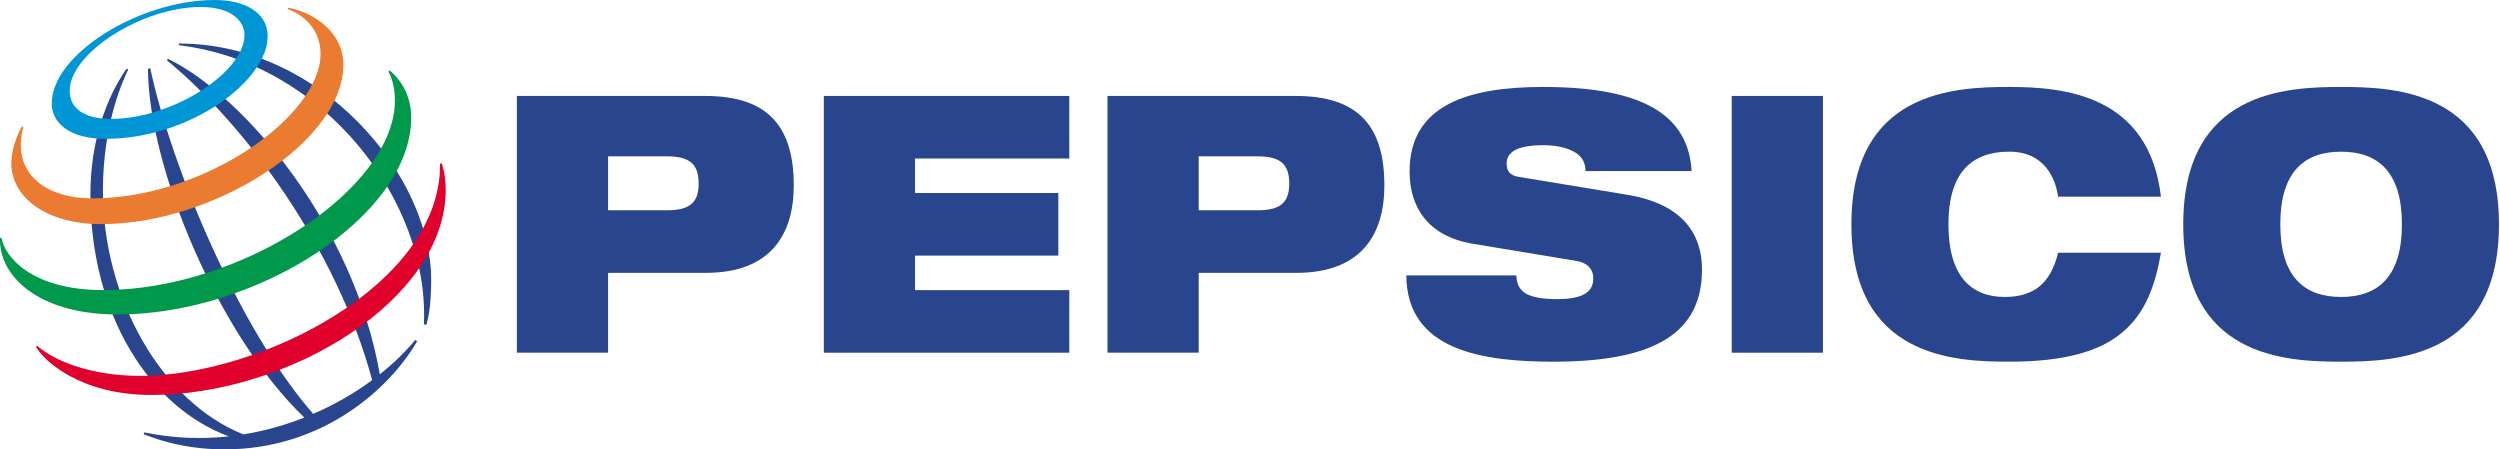 <svg width="1669" height="300" viewBox="0 0 1669 300" fill="none" xmlns="http://www.w3.org/2000/svg">
<path fill-rule="evenodd" clip-rule="evenodd" d="M405.951 104.374H445.255C460.59 104.374 466.421 109.666 466.421 122.626C466.421 135.106 460.587 140.392 445.255 140.392H405.951V104.374ZM345.063 235.463H405.954V182.158H471.176C514.358 182.158 529.905 156.721 529.905 123.833C529.905 85.656 513.918 64.053 470.736 64.053H345.063V235.463Z" fill="#28458E"/>
<path fill-rule="evenodd" clip-rule="evenodd" d="M549.986 64.053H713.868V105.816H610.877V128.865H706.538V170.646H610.877V193.691H713.868V235.463H549.986V64.053Z" fill="#28458E"/>
<path fill-rule="evenodd" clip-rule="evenodd" d="M800.247 104.374H839.547C854.879 104.374 860.713 109.666 860.713 122.626C860.713 135.106 854.879 140.392 839.547 140.392H800.247V104.374ZM739.355 235.463H800.247V182.158H865.456C908.65 182.158 924.2 156.721 924.2 123.833C924.2 85.656 908.213 64.053 865.023 64.053H739.355V235.463Z" fill="#28458E"/>
<path fill-rule="evenodd" clip-rule="evenodd" d="M983.139 162.72C953.345 157.671 941.045 138.466 941.045 114.465C941.045 70.044 980.13 58.051 1030.21 58.051C1098.87 58.051 1127.16 77.97 1129.33 114.226H1058.5C1058.5 107.262 1054.83 102.932 1049.22 100.534C1043.82 97.9 1036.92 96.941 1030.21 96.941C1012.08 96.941 1005.82 101.976 1005.82 109.185C1005.82 113.978 1007.76 117.111 1013.8 118.066L1086.57 130.065C1117.24 135.106 1136.24 150.951 1136.24 179.993C1136.24 221.78 1105.58 241.465 1037.12 241.465C990.268 241.465 939.09 234.265 938.877 183.848H1012.29C1012.5 189.603 1014.45 193.443 1018.78 196.086C1023.3 198.49 1030 199.693 1039.49 199.693C1058.49 199.693 1063.68 193.927 1063.68 185.762C1063.68 180.722 1060.87 175.684 1052.68 174.25L983.139 162.72Z" fill="#28458E"/>
<path fill-rule="evenodd" clip-rule="evenodd" d="M1156.1 64.053H1216.99V235.463H1156.1V64.053Z" fill="#28458E"/>
<path fill-rule="evenodd" clip-rule="evenodd" d="M1442.65 168.722C1438.76 191.29 1431.84 209.536 1416.73 222.016C1401.84 234.501 1378.51 241.465 1341.38 241.465C1304.45 241.465 1236 238.578 1236 149.762C1236 60.93 1304.45 58.048 1341.38 58.048C1378.07 58.048 1434.65 63.325 1442.65 131.274H1373.98C1372.25 119.019 1364.9 101.256 1341.38 101.256C1316.53 101.256 1300.77 114.94 1300.77 149.759C1300.77 184.571 1316.11 198.245 1338.35 198.245C1357.57 198.245 1369.01 189.364 1373.98 168.719L1442.65 168.722Z" fill="#28458E"/>
<path fill-rule="evenodd" clip-rule="evenodd" d="M1522.32 149.766C1522.32 114.943 1538.09 101.263 1562.93 101.263C1587.75 101.263 1603.52 114.946 1603.52 149.766C1603.52 184.577 1587.75 198.251 1562.93 198.251C1538.09 198.248 1522.32 184.574 1522.32 149.766ZM1457.54 149.766C1457.54 238.578 1525.99 241.468 1562.92 241.468C1599.85 241.468 1668.3 238.581 1668.3 149.766C1668.3 60.933 1599.85 58.051 1562.92 58.051C1525.99 58.051 1457.54 60.93 1457.54 149.766Z" fill="#28458E"/>
<path fill-rule="evenodd" clip-rule="evenodd" d="M282.98 216.476C286.912 134.239 215.992 41.627 119.308 30.18L119.473 29.056C214.789 29.056 287.859 117.296 287.859 186.909C287.768 201.401 286.623 210.379 284.582 216.898L282.98 216.476ZM277.205 226.93C270.864 234.678 262.888 242.48 253.544 249.886C236.353 151.019 163.702 64.566 112.338 39.333L111.238 40.099C162.894 82.494 224.505 164.832 248.464 253.765C237.002 262.212 223.753 269.988 209.114 276.3C160.369 220.712 114.925 113.506 100.28 45.477L98.79 45.925C99.121 111.96 146.004 224.063 203.179 278.763C190.49 283.768 176.845 287.67 162.516 289.998C107.71 268.286 68.699 198.746 68.699 127.511C68.699 81.007 82.877 52.24 85.62 46.353L84.452 45.889C81.134 50.91 60.363 79.662 60.363 129.867C60.363 210.388 100.073 271.934 152.794 291.316C134.758 293.278 115.777 292.685 96.304 288.664L95.912 289.891C101.551 291.968 120.685 300 149.874 300C215.895 300 260.525 258.98 278.491 227.8L277.205 226.93Z" fill="#28458E"/>
<path fill-rule="evenodd" clip-rule="evenodd" d="M143.273 0C93.225 0 34.539 36.121 34.539 69.138C34.539 81.91 46.223 92.7 70.403 92.7C126.537 92.7 178.689 54.134 178.689 24.145C178.689 8.365 163.534 0 143.273 0ZM163.254 23.213C163.254 48.491 114.712 79.391 74.135 79.391C56.207 79.391 46.521 72.336 46.521 60.694C46.521 35.053 95.614 4.678 133.675 4.678C158.49 4.678 163.254 17.305 163.254 23.213Z" fill="#0096D6"/>
<path fill-rule="evenodd" clip-rule="evenodd" d="M14.6 84.426C13.193 86.86 7.56 97.891 7.56 109.194C7.56 130.157 28.741 149.618 67.699 149.618C142.645 149.618 229.233 94.452 229.233 43.244C229.233 20.258 207.474 7.761 192.366 5.177L192.083 6.073C196.782 7.56 213.996 15.562 213.996 36.038C213.996 76.84 137.545 132.434 61.393 132.434C32.239 132.434 13.872 118.043 13.872 97.08C13.872 90.449 15.252 86.081 15.618 84.816L14.6 84.426Z" fill="#EB7B30"/>
<path fill-rule="evenodd" clip-rule="evenodd" d="M260.133 47.073C262.189 48.633 274.533 58.921 274.533 78.377C274.533 144.713 170.595 209.943 78.707 209.943C23.909 209.943 -1.071 182.887 0.035 158.862H1.017C3.165 171.339 20.957 193.665 68.917 193.665C160.921 193.665 263.646 126.169 263.646 67.033C263.646 56.889 260.891 50.568 259.334 47.757L260.133 47.073Z" fill="#00984A"/>
<path fill-rule="evenodd" clip-rule="evenodd" d="M294.873 109.002C295.304 110.415 297.543 116.766 297.543 126.712C297.543 200.504 192.357 263.679 100.876 263.679C53.791 263.679 29.204 240.808 24.012 231.519L24.85 230.9C37.879 242.294 63.54 250.951 93.487 250.951C174.282 250.951 294.841 189.482 293.764 109.271L294.873 109.002Z" fill="#DF002C"/>
</svg>

